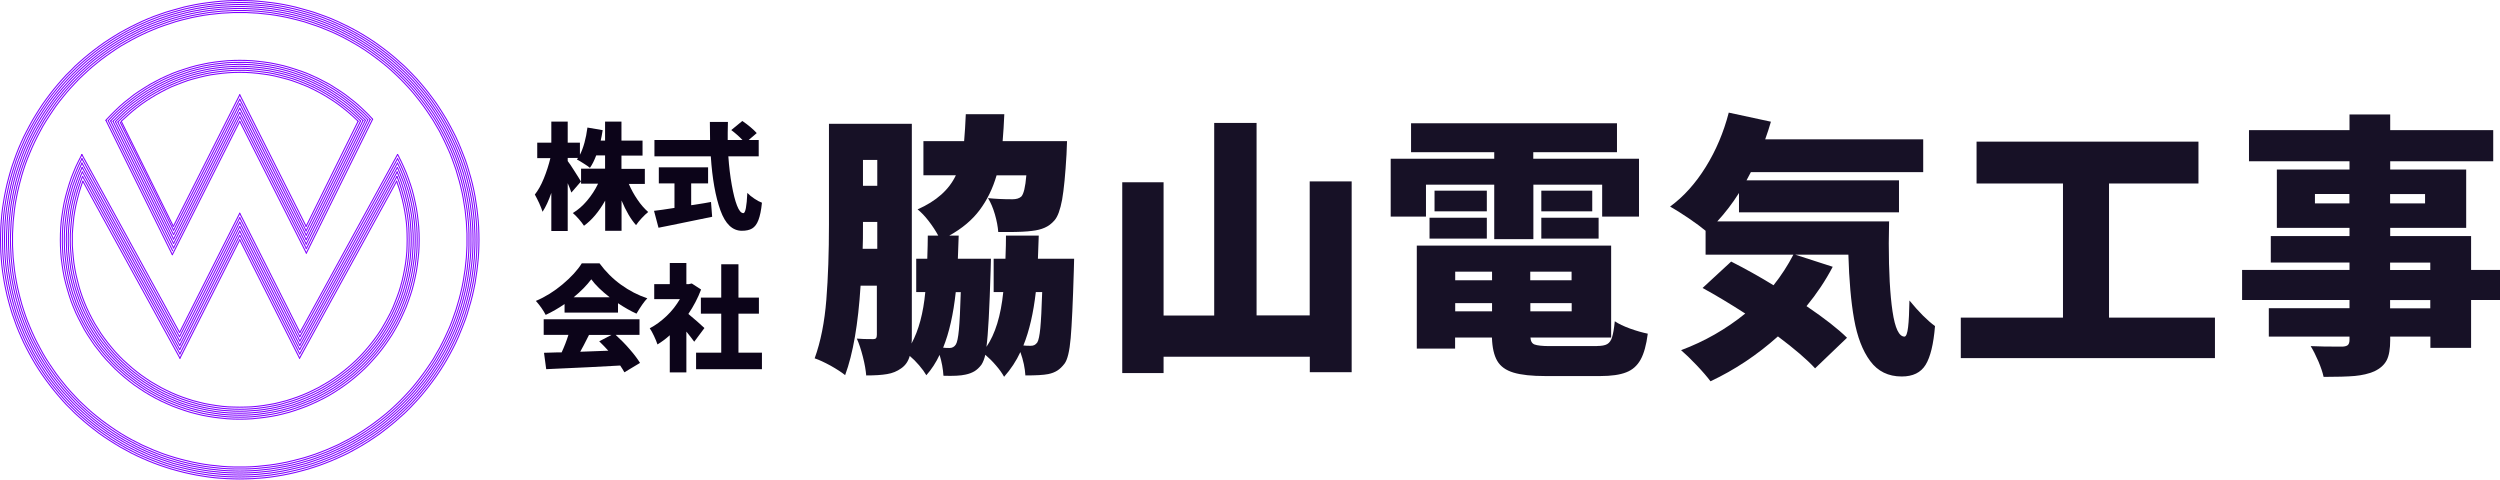 <?xml version="1.0" encoding="UTF-8"?><svg id="_レイヤー_2" xmlns="http://www.w3.org/2000/svg" viewBox="0 0 239.52 45.94"><defs><style>.cls-1{fill:#171126;}.cls-2{fill:none;stroke:#7f00ff;stroke-linecap:round;stroke-linejoin:round;stroke-width:.1px;}.cls-3{fill:#0c0419;}</style></defs><g id="header"><path class="cls-1" d="M102.91,24.79l-.03,1.16c-.09,3.02-.19,5.17-.3,6.44-.11,1.27-.31,2.08-.59,2.45-.23.3-.46.52-.7.67-.24.15-.52.26-.86.33-.44.09-1.17.13-2.19.13-.04-.69-.19-1.43-.48-2.24-.39.84-.91,1.64-1.56,2.37-.18-.33-.44-.7-.78-1.09-.34-.4-.68-.73-1.02-1.02-.09.39-.21.7-.37.95-.21.28-.44.49-.67.63-.24.14-.52.25-.86.32-.47.11-1.18.14-2.11.11-.04-.65-.16-1.32-.37-2-.35.74-.77,1.39-1.27,1.95-.16-.28-.39-.6-.69-.95-.3-.35-.6-.65-.9-.9-.14.51-.41.91-.82,1.19-.39.28-.84.47-1.35.55-.51.09-1.18.13-2,.13-.04-.49-.14-1.09-.32-1.79-.18-.7-.37-1.28-.58-1.74.4.04.93.05,1.58.05.12,0,.21-.03.26-.09.05-.06.08-.17.08-.33v-4.7h-1.56c-.23,3.66-.72,6.52-1.48,8.57-.32-.26-.78-.56-1.38-.9-.61-.33-1.12-.57-1.54-.71.58-1.6.95-3.47,1.12-5.62.17-2.15.25-4.55.25-7.2v-9.65h7.94v20.28c0,.35,0,.61-.03.77.69-1.27,1.13-2.91,1.32-4.93h-.87v-3.19h1.06c.03-.95.05-1.69.05-2.22h1c-.25-.46-.55-.92-.92-1.4-.37-.48-.72-.84-1.06-1.11,1.79-.79,3.02-1.88,3.67-3.27h-3.11v-3.27h3.9c.07-.79.12-1.65.16-2.58h3.69c-.04.91-.09,1.78-.16,2.58h6.17l-.05,1.27c-.11,1.92-.25,3.36-.42,4.33-.18.97-.42,1.64-.74,2-.28.32-.59.55-.94.7-.34.15-.74.25-1.2.3-.49.07-1.27.11-2.32.11h-.92c-.04-.51-.14-1.07-.32-1.69-.18-.62-.4-1.13-.66-1.56.63.07,1.42.11,2.35.11.37,0,.65-.09.84-.26.23-.25.39-.92.48-2.03h-2.85c-.37,1.27-.91,2.37-1.62,3.32-.71.95-1.68,1.77-2.91,2.45h.9l-.08,2.22h3.17l-.03,1.11c-.11,3.71-.24,6.15-.4,7.33.84-1.23,1.38-2.98,1.61-5.25h-.92v-3.19h1.13c.04-.95.05-1.69.05-2.22h3.14l-.08,2.22h3.43ZM84.05,23.84v-2.58h-1.37v.26c0,1,0,1.78-.03,2.32h1.4ZM84.05,15.32h-1.37v2.48h1.37v-2.48ZM91.57,27.98c-.23,2.13-.63,3.9-1.21,5.33.16.02.36.03.61.03.26,0,.47-.11.61-.34.12-.19.22-.66.29-1.4.07-.74.13-1.94.18-3.61h-.47ZM99.24,27.98c-.23,2-.62,3.71-1.19,5.12.18.02.4.03.69.03.14,0,.26-.02.36-.07s.19-.13.28-.25c.12-.19.22-.65.29-1.37.07-.72.13-1.87.18-3.46h-.61Z"/><path class="cls-1" d="M125.49,17.38h4.01v18.28h-4.01v-1.48h-14.01v1.56h-3.96v-18.28h3.96v12.77h4.85V11.78h4.06v18.44h5.09v-12.85Z"/><path class="cls-1" d="M136.62,17.69v3.06h-3.38v-5.54h9.92v-.63h-7.97v-2.77h19.73v2.77h-8.02v.63h10.13v5.54h-3.53v-3.06h-6.59v5.22h-3.75v-5.22h-6.54ZM153,33.15c.44,0,.77-.06.98-.18s.37-.34.47-.66.19-.83.26-1.53c.37.25.86.48,1.46.7.61.22,1.17.38,1.7.49-.14,1.09-.37,1.92-.69,2.49-.32.57-.77.98-1.37,1.21-.6.24-1.43.36-2.51.36h-5.22c-1.32,0-2.34-.11-3.07-.33-.73-.22-1.25-.59-1.56-1.12-.31-.53-.48-1.27-.51-2.24h-3.53v1.06h-3.67v-9.87h18.62v8.81h-7.73c.02.35.15.58.4.67s.72.15,1.42.15h4.54ZM136.96,22.86v-2h5.49v2h-5.49ZM142.45,18.27v1.98h-5.01v-1.98h5.01ZM142.95,26.03h-3.53v.82h3.53v-.82ZM139.42,29.04v.79h3.53v-.79h-3.53ZM150.57,26.85v-.82h-3.96v.82h3.96ZM146.62,29.83h3.96v-.79h-3.96v.79ZM147.67,18.27h4.88v1.98h-4.88v-1.98ZM147.67,22.86v-2h5.49v2h-5.49Z"/><path class="cls-1" d="M180.99,21.23l-.03,2.08c0,2.74.12,4.92.36,6.53.24,1.61.62,2.41,1.15,2.41.16-.02.27-.32.34-.9.07-.58.11-1.43.13-2.56.91,1.11,1.73,1.93,2.45,2.45-.14,1.72-.44,2.96-.9,3.71-.46.75-1.22,1.12-2.29,1.12-1.28,0-2.29-.49-3.02-1.48-.73-.98-1.24-2.32-1.54-4-.3-1.68-.48-3.74-.55-6.19h-5.09l3.59,1.16c-.7,1.34-1.54,2.59-2.51,3.77,1.74,1.18,3.03,2.19,3.88,3.03l-3.06,2.93c-.77-.84-1.96-1.86-3.56-3.06-1.99,1.78-4.14,3.21-6.46,4.3-.3-.4-.74-.92-1.33-1.54-.59-.62-1.09-1.1-1.49-1.44,2.25-.84,4.3-2.01,6.15-3.51-1.48-.95-2.84-1.77-4.09-2.45l2.74-2.53c1.32.67,2.67,1.42,4.06,2.27.74-.93,1.37-1.91,1.9-2.93h-8.41v-2.29c-.39-.33-.93-.73-1.62-1.2-.69-.47-1.29-.84-1.78-1.12,1.3-.95,2.44-2.22,3.42-3.8s1.71-3.31,2.2-5.2l4.04.87c-.16.55-.34,1.11-.55,1.69h15.14v3.14h-16.51c-.18.35-.32.62-.42.79h14.61v3.06h-15.33v-1.85c-.63,1-1.33,1.91-2.08,2.72h16.49Z"/><path class="cls-1" d="M202.06,30.43h10.15v3.88h-24.35v-3.88h9.79v-12.85h-8.28v-4.01h21.26v4.01h-8.57v12.85Z"/><path class="cls-1" d="M239.52,28.74h-2.77v4.59h-3.9v-1.08h-3.85v.32c0,.86-.11,1.51-.34,1.95-.23.44-.62.79-1.19,1.06-.53.23-1.15.37-1.86.44-.71.06-1.71.09-2.99.09-.09-.42-.26-.92-.5-1.49-.25-.57-.49-1.06-.74-1.46.72.04,1.74.05,3.06.05.25-.02.42-.07.51-.16s.15-.25.15-.48v-.32h-7.73v-2.72h7.73v-.79h-10.29v-2.88h10.29v-.71h-7.54v-2.53h7.54v-.79h-6.96v-5.59h6.96v-.79h-9.63v-2.98h9.63v-1.5h3.9v1.5h9.87v2.98h-9.87v.79h7.28v5.59h-7.28v.79h7.75v3.24h2.77v2.88ZM221.79,19.49h3.3v-.9h-3.3v.9ZM232.34,18.59h-3.35v.9h3.35v-.9ZM228.99,25.16v.71h3.85v-.71h-3.85ZM232.84,29.54v-.79h-3.85v.79h3.85Z"/><path class="cls-3" d="M60.24,17.61c.23.53.5,1.03.83,1.51.32.48.67.87,1.03,1.19-.18.15-.39.34-.62.59-.23.25-.41.47-.54.67-.51-.57-.97-1.36-1.39-2.36v2.9h-1.57v-2.89c-.6,1.06-1.27,1.86-2.03,2.41-.12-.19-.29-.41-.5-.65s-.4-.43-.57-.57c.49-.29.95-.69,1.37-1.19s.77-1.03,1.05-1.62h-1.63v-1.44h2.3v-1.27h-.85c-.18.48-.38.88-.6,1.19-.13-.11-.33-.25-.59-.41-.26-.17-.48-.3-.66-.39l.11-.15h-.99v.3c.15.19.37.52.66.98s.5.78.61.98l-.92,1.06c-.1-.3-.22-.6-.35-.9v4.58h-1.57v-3.65c-.25.73-.53,1.34-.84,1.81-.07-.22-.17-.49-.32-.82-.15-.32-.29-.6-.42-.83.31-.39.6-.9.86-1.54.26-.64.47-1.29.63-1.95h-1.26v-1.48h1.35v-2.02h1.57v2.02h1.17v1.16c.34-.67.58-1.54.72-2.61l1.46.25c-.07.43-.13.77-.19,1h.42v-1.82h1.57v1.82h2.02v1.44h-2.02v1.27h2.24v1.44h-1.54Z"/><path class="cls-3" d="M66.22,19.66l.23-.03c.8-.12,1.36-.22,1.67-.28l.11,1.42c-.75.15-1.5.31-2.24.46-.74.15-1.46.3-2.15.44-.15.03-.29.06-.41.08s-.23.04-.34.07l-.43-1.62c.43-.05,1.08-.14,1.96-.28v-2.35h-1.5v-1.54h4.72v1.54h-1.62v2.09ZM69.78,14.97c.07,1,.18,1.92.33,2.75s.31,1.49.5,1.97c.19.49.39.73.61.73.2,0,.32-.65.38-1.94.18.19.41.38.67.55.26.18.51.31.73.39-.07.73-.19,1.28-.34,1.67-.15.39-.35.65-.6.8-.25.15-.58.22-.98.22-.9,0-1.59-.65-2.06-1.96-.47-1.31-.78-3.03-.92-5.17h-5.4v-1.57h5.33c-.01-.76-.02-1.34-.02-1.73h1.73c-.01.44-.02.78-.02,1.01v.72h1.41c-.3-.32-.66-.64-1.07-.95l1.06-.87c.26.18.52.37.78.59.26.22.46.41.6.57l-.77.66h.96v1.57h-2.89Z"/><path class="cls-3" d="M54.09,29.13c-.61.42-1.21.76-1.81,1.04-.1-.2-.24-.43-.42-.69-.19-.26-.36-.48-.52-.65.9-.38,1.75-.91,2.56-1.59.81-.68,1.42-1.34,1.84-2.01h1.7c.58.79,1.27,1.48,2.06,2.05.79.57,1.64,1.01,2.52,1.3-.29.29-.63.78-1.04,1.47-.54-.24-1.14-.58-1.77-1v.9h-5.12v-.82ZM58.99,32.09c.46.42.91.87,1.33,1.36.42.48.76.93,1,1.32l-1.5.9c-.07-.15-.21-.36-.4-.65-1.93.11-4.08.22-6.46.32l-.63.03-.21-1.57c.61-.01,1.06-.03,1.36-.04h.33c.25-.54.47-1.1.65-1.68h-2.37v-1.49h9.18v1.49h-2.28ZM58.41,28.48c-.77-.6-1.36-1.17-1.76-1.72-.43.57-.99,1.15-1.69,1.72h3.45ZM56.43,32.09c-.37.74-.65,1.28-.84,1.61l2.69-.1c-.29-.32-.58-.62-.87-.9l1.17-.61h-2.15Z"/><path class="cls-3" d="M66.52,32.75c-.19-.26-.44-.59-.76-.98v3.91h-1.59v-3.56c-.39.35-.78.64-1.18.88-.07-.22-.18-.5-.34-.83-.16-.33-.29-.57-.4-.72.57-.29,1.1-.69,1.61-1.17s.93-1.03,1.28-1.62h-2.46v-1.44h1.49v-2.02h1.59v2.02h.24l.28-.06.89.58c-.31.82-.72,1.6-1.22,2.34.25.21.54.45.87.74.33.29.55.49.67.61l-.97,1.3ZM70.76,33.79h2.24v1.58h-6.31v-1.58h2.41v-3.74h-1.95v-1.54h1.95v-3.19h1.65v3.19h1.96v1.54h-1.96v3.74Z"/><polygon class="cls-2" points="45.32 22.97 45.31 22.39 45.29 21.8 45.25 21.22 45.19 20.64 45.12 20.06 45.04 19.48 44.94 18.9 44.83 18.32 44.7 17.76 44.55 17.19 44.4 16.62 44.22 16.07 44.03 15.51 43.83 14.96 43.62 14.42 43.38 13.88 43.14 13.35 42.88 12.83 42.61 12.31 42.32 11.8 42.02 11.29 41.71 10.8 41.39 10.31 41.05 9.84 40.7 9.37 40.33 8.91 39.96 8.46 39.58 8.02 39.18 7.59 38.77 7.17 38.35 6.76 37.92 6.37 37.48 5.98 37.03 5.61 36.58 5.24 36.11 4.89 35.63 4.56 35.14 4.23 34.65 3.92 34.14 3.62 33.64 3.33 33.12 3.06 32.59 2.8 32.06 2.56 31.52 2.32 30.98 2.11 30.43 1.91 29.88 1.72 29.32 1.54 28.76 1.39 28.19 1.24 27.62 1.11 27.04 1 26.46 .9 25.88 .81 25.31 .75 24.73 .69 24.14 .66 23.56 .63 22.97 .62 22.39 .63 21.8 .66 21.22 .69 20.64 .75 20.05 .81 19.47 .9 18.9 1 18.32 1.11 17.76 1.24 17.19 1.39 16.62 1.54 16.07 1.72 15.51 1.91 14.96 2.11 14.42 2.32 13.88 2.56 13.35 2.8 12.83 3.06 12.31 3.33 11.8 3.62 11.29 3.92 10.8 4.23 10.31 4.56 9.84 4.89 9.37 5.24 8.91 5.61 8.46 5.98 8.02 6.37 7.59 6.76 7.17 7.17 6.76 7.59 6.37 8.02 5.98 8.46 5.6 8.91 5.24 9.37 4.89 9.84 4.56 10.31 4.23 10.8 3.92 11.29 3.62 11.8 3.33 12.31 3.06 12.83 2.8 13.35 2.56 13.88 2.32 14.42 2.11 14.96 1.91 15.51 1.72 16.07 1.54 16.62 1.38 17.19 1.24 17.76 1.11 18.32 1 18.9 .9 19.48 .81 20.06 .74 20.64 .69 21.22 .66 21.8 .63 22.39 .62 22.97 .63 23.56 .66 24.14 .69 24.73 .74 25.31 .81 25.89 .9 26.47 1 27.04 1.11 27.62 1.24 28.19 1.38 28.76 1.54 29.32 1.72 29.88 1.91 30.43 2.11 30.98 2.32 31.52 2.56 32.06 2.8 32.59 3.06 33.12 3.33 33.64 3.62 34.14 3.92 34.65 4.23 35.14 4.56 35.63 4.89 36.11 5.24 36.58 5.6 37.04 5.98 37.49 6.37 37.92 6.76 38.35 7.17 38.78 7.59 39.18 8.02 39.58 8.46 39.96 8.91 40.34 9.37 40.7 9.84 41.05 10.31 41.39 10.8 41.71 11.29 42.02 11.8 42.32 12.31 42.61 12.83 42.88 13.35 43.14 13.88 43.38 14.42 43.62 14.96 43.83 15.51 44.03 16.07 44.22 16.62 44.4 17.19 44.55 17.76 44.7 18.32 44.83 18.9 44.94 19.47 45.04 20.05 45.13 20.64 45.19 21.22 45.25 21.8 45.29 22.39 45.31 22.97 45.32 23.56 45.31 24.14 45.29 24.73 45.25 25.31 45.19 25.88 45.13 26.46 45.04 27.04 44.94 27.62 44.83 28.19 44.7 28.76 44.55 29.32 44.4 29.88 44.22 30.43 44.03 30.98 43.83 31.52 43.62 32.06 43.38 32.59 43.14 33.12 42.88 33.64 42.61 34.14 42.32 34.65 42.02 35.14 41.71 35.63 41.39 36.11 41.05 36.58 40.7 37.03 40.34 37.48 39.96 37.92 39.58 38.35 39.18 38.77 38.78 39.18 38.35 39.58 37.92 39.96 37.49 40.33 37.04 40.7 36.58 41.05 36.11 41.39 35.63 41.71 35.14 42.02 34.65 42.32 34.14 42.61 33.64 42.88 33.12 43.14 32.59 43.38 32.06 43.62 31.52 43.83 30.98 44.03 30.43 44.22 29.88 44.4 29.32 44.55 28.76 44.7 28.19 44.83 27.62 44.94 27.04 45.04 26.47 45.12 25.89 45.19 25.31 45.25 24.73 45.29 24.14 45.31 23.56 45.32 22.97"/><polygon class="cls-2" points="44.93 22.97 44.93 22.4 44.91 21.82 44.87 21.25 44.81 20.67 44.75 20.11 44.66 19.54 44.56 18.97 44.46 18.41 44.33 17.84 44.19 17.28 44.03 16.73 43.86 16.18 43.68 15.64 43.48 15.1 43.27 14.57 43.04 14.04 42.79 13.51 42.54 13 42.27 12.49 41.99 11.99 41.7 11.49 41.39 11.01 41.07 10.53 40.74 10.06 40.39 9.6 40.04 9.15 39.67 8.7 39.3 8.27 38.9 7.85 38.5 7.44 38.09 7.04 37.66 6.65 37.24 6.27 36.79 5.9 36.34 5.55 35.88 5.2 35.41 4.87 34.94 4.55 34.45 4.24 33.95 3.95 33.45 3.67 32.94 3.4 32.43 3.15 31.9 2.9 31.38 2.68 30.84 2.47 30.3 2.27 29.76 2.08 29.21 1.91 28.65 1.76 28.1 1.62 27.54 1.49 26.97 1.38 26.4 1.28 25.84 1.19 25.27 1.13 24.69 1.07 24.12 1.04 23.55 1.01 22.97 1.01 22.4 1.01 21.82 1.04 21.25 1.07 20.67 1.13 20.1 1.19 19.53 1.28 18.97 1.38 18.41 1.49 17.84 1.62 17.28 1.76 16.73 1.91 16.18 2.08 15.64 2.27 15.1 2.47 14.57 2.68 14.03 2.9 13.51 3.15 13 3.4 12.49 3.67 11.99 3.95 11.49 4.24 11.01 4.55 10.53 4.87 10.06 5.2 9.6 5.55 9.15 5.9 8.7 6.27 8.27 6.65 7.85 7.04 7.44 7.44 7.04 7.85 6.65 8.27 6.27 8.7 5.9 9.15 5.54 9.6 5.2 10.06 4.87 10.53 4.55 11.01 4.24 11.49 3.95 11.99 3.67 12.49 3.4 13 3.14 13.51 2.9 14.04 2.68 14.57 2.47 15.1 2.27 15.64 2.08 16.18 1.91 16.73 1.76 17.28 1.61 17.84 1.49 18.41 1.37 18.97 1.27 19.54 1.19 20.11 1.13 20.67 1.07 21.25 1.04 21.82 1.01 22.4 1 22.97 1.01 23.55 1.04 24.12 1.07 24.69 1.13 25.27 1.19 25.84 1.27 26.4 1.37 26.97 1.49 27.54 1.61 28.1 1.76 28.66 1.91 29.21 2.08 29.76 2.27 30.3 2.47 30.84 2.68 31.38 2.9 31.91 3.14 32.43 3.4 32.94 3.67 33.45 3.95 33.95 4.24 34.45 4.55 34.94 4.87 35.41 5.2 35.88 5.54 36.34 5.9 36.79 6.27 37.24 6.65 37.67 7.04 38.09 7.44 38.5 7.85 38.91 8.27 39.3 8.7 39.67 9.15 40.04 9.6 40.39 10.06 40.74 10.53 41.07 11.01 41.39 11.49 41.7 11.99 41.99 12.49 42.27 13 42.54 13.51 42.79 14.03 43.04 14.57 43.27 15.1 43.48 15.64 43.68 16.18 43.86 16.73 44.03 17.28 44.19 17.84 44.33 18.41 44.46 18.97 44.57 19.53 44.67 20.1 44.75 20.67 44.81 21.25 44.87 21.82 44.91 22.4 44.93 22.97 44.93 23.55 44.93 24.12 44.91 24.69 44.87 25.27 44.81 25.84 44.75 26.4 44.67 26.97 44.57 27.54 44.46 28.1 44.33 28.65 44.19 29.21 44.03 29.76 43.86 30.3 43.68 30.84 43.48 31.38 43.27 31.9 43.04 32.43 42.79 32.94 42.54 33.45 42.27 33.95 41.99 34.45 41.7 34.94 41.39 35.41 41.07 35.88 40.74 36.34 40.39 36.79 40.04 37.24 39.67 37.66 39.3 38.09 38.91 38.5 38.5 38.9 38.09 39.3 37.67 39.67 37.24 40.04 36.79 40.39 36.34 40.74 35.88 41.07 35.41 41.39 34.94 41.7 34.45 41.99 33.95 42.27 33.45 42.54 32.94 42.79 32.43 43.04 31.91 43.27 31.38 43.48 30.84 43.68 30.3 43.86 29.76 44.03 29.21 44.19 28.66 44.33 28.1 44.46 27.54 44.56 26.97 44.66 26.4 44.75 25.84 44.81 25.27 44.87 24.69 44.91 24.12 44.93 23.55 44.93 22.97"/><polygon class="cls-2" points="45.12 22.97 45.12 22.39 45.1 21.81 45.06 21.23 45 20.65 44.93 20.08 44.85 19.5 44.75 18.94 44.64 18.37 44.51 17.8 44.37 17.24 44.21 16.68 44.04 16.13 43.86 15.58 43.66 15.03 43.44 14.49 43.21 13.96 42.97 13.43 42.71 12.91 42.44 12.4 42.15 11.9 41.86 11.4 41.55 10.9 41.23 10.42 40.89 9.95 40.55 9.48 40.19 9.03 39.82 8.58 39.44 8.15 39.04 7.72 38.63 7.31 38.22 6.9 37.79 6.51 37.36 6.12 36.91 5.75 36.46 5.4 35.99 5.05 35.52 4.71 35.04 4.39 34.55 4.08 34.05 3.78 33.54 3.5 33.03 3.23 32.51 2.97 31.98 2.73 31.45 2.5 30.91 2.29 30.36 2.09 29.82 1.9 29.26 1.73 28.71 1.57 28.14 1.43 27.57 1.3 27.01 1.19 26.44 1.09 25.86 1 25.28 .94 24.71 .88 24.13 .85 23.55 .82 22.97 .81 22.39 .82 21.81 .85 21.23 .88 20.65 .94 20.08 1 19.5 1.09 18.93 1.19 18.36 1.3 17.8 1.43 17.24 1.57 16.68 1.73 16.13 1.9 15.57 2.09 15.03 2.29 14.49 2.5 13.96 2.73 13.43 2.97 12.91 3.23 12.4 3.5 11.89 3.78 11.39 4.08 10.9 4.39 10.42 4.71 9.95 5.05 9.48 5.4 9.02 5.75 8.58 6.12 8.15 6.51 7.72 6.9 7.3 7.31 6.9 7.72 6.51 8.15 6.12 8.58 5.75 9.03 5.39 9.48 5.04 9.95 4.71 10.42 4.39 10.9 4.08 11.4 3.78 11.9 3.5 12.4 3.23 12.91 2.97 13.43 2.73 13.96 2.5 14.49 2.29 15.03 2.09 15.58 1.9 16.13 1.73 16.68 1.57 17.24 1.43 17.8 1.3 18.37 1.19 18.94 1.08 19.5 1 20.08 .94 20.65 .88 21.23 .85 21.81 .82 22.39 .81 22.97 .82 23.55 .85 24.13 .88 24.71 .94 25.29 1 25.86 1.08 26.44 1.19 27.01 1.3 27.58 1.43 28.14 1.57 28.71 1.73 29.26 1.9 29.82 2.09 30.37 2.29 30.91 2.5 31.45 2.73 31.98 2.97 32.51 3.23 33.03 3.5 33.54 3.78 34.05 4.08 34.55 4.39 35.04 4.71 35.52 5.04 36 5.39 36.46 5.75 36.91 6.12 37.36 6.51 37.79 6.9 38.22 7.3 38.64 7.72 39.04 8.15 39.44 8.58 39.82 9.02 40.19 9.48 40.55 9.95 40.9 10.42 41.23 10.9 41.55 11.39 41.86 11.89 42.16 12.4 42.44 12.91 42.71 13.43 42.97 13.96 43.21 14.49 43.44 15.03 43.66 15.57 43.86 16.13 44.05 16.68 44.21 17.24 44.37 17.8 44.52 18.36 44.64 18.93 44.75 19.5 44.85 20.08 44.94 20.65 45 21.23 45.06 21.81 45.1 22.39 45.12 22.97 45.13 23.55 45.12 24.13 45.1 24.71 45.06 25.28 45 25.86 44.94 26.44 44.85 27.01 44.75 27.57 44.64 28.14 44.52 28.71 44.37 29.26 44.21 29.82 44.05 30.36 43.86 30.91 43.66 31.45 43.44 31.98 43.21 32.51 42.97 33.03 42.71 33.54 42.44 34.05 42.16 34.55 41.86 35.04 41.55 35.52 41.23 35.99 40.9 36.46 40.55 36.91 40.19 37.36 39.82 37.79 39.44 38.22 39.04 38.63 38.64 39.04 38.22 39.44 37.79 39.82 37.36 40.19 36.91 40.55 36.46 40.89 36 41.23 35.52 41.55 35.04 41.86 34.55 42.15 34.05 42.44 33.54 42.71 33.03 42.97 32.51 43.21 31.98 43.44 31.45 43.66 30.91 43.86 30.37 44.04 29.82 44.21 29.26 44.37 28.71 44.51 28.14 44.64 27.58 44.75 27.01 44.85 26.44 44.93 25.86 45 25.29 45.06 24.71 45.1 24.13 45.12 23.55 45.12 22.97"/><line class="cls-2" x1="17.2" y1="31.86" x2="7.84" y2="14.8"/><line class="cls-2" x1="22.97" y1="20.43" x2="17.2" y2="31.86"/><line class="cls-2" x1="22.97" y1="22.97" x2="17.24" y2="34.32"/><line class="cls-2" x1="17.24" y1="34.32" x2="7.94" y2="17.36"/><line class="cls-2" x1="28.74" y1="31.86" x2="38.09" y2="14.8"/><line class="cls-2" x1="22.97" y1="20.43" x2="28.74" y2="31.86"/><line class="cls-2" x1="22.97" y1="22.97" x2="28.7" y2="34.32"/><polyline class="cls-2" points="7.84 14.8 7.8 14.9 7.52 15.44 7.26 15.98 7.03 16.53 6.81 17.09 6.62 17.66 6.45 18.23 6.29 18.81 6.15 19.4 6.04 19.99 5.95 20.58 5.87 21.17 5.82 21.77 5.79 22.37 5.78 22.97 5.79 23.57 5.82 24.17 5.87 24.77 5.95 25.36 6.04 25.96 6.15 26.55 6.29 27.13 6.45 27.71 6.62 28.28 6.81 28.85 7.03 29.41 7.26 29.96 7.52 30.5 7.8 31.04 8.08 31.57 8.39 32.08 8.72 32.58 9.06 33.08 9.43 33.55 9.8 34.02 10.19 34.47 10.61 34.91 11.03 35.34 11.47 35.75 11.92 36.14 12.39 36.52 12.86 36.88 13.36 37.22 13.86 37.55 14.38 37.86 14.9 38.15 15.43 38.42 15.98 38.67 16.53 38.91 17.09 39.12 17.66 39.32 18.23 39.5 18.81 39.65 19.4 39.79 19.99 39.9 20.58 39.99 21.17 40.06 21.77 40.12 22.37 40.15 22.97 40.16 23.57 40.15 24.17 40.12 24.77 40.06 25.36 39.99 25.96 39.9 26.55 39.79 27.13 39.65 27.71 39.5 28.28 39.32 28.85 39.12 29.41 38.91 29.96 38.67 30.5 38.42 31.04 38.15 31.57 37.86 32.08 37.55 32.58 37.22 33.07 36.88 33.55 36.52 34.02 36.14 34.47 35.75 34.91 35.34 35.34 34.91 35.74 34.47 36.14 34.02 36.52 33.55 36.87 33.08 37.22 32.58 37.55 32.08 37.85 31.57 38.15 31.04 38.42 30.5 38.67 29.96 38.91 29.41 39.12 28.85 39.32 28.28 39.5 27.71 39.65 27.13 39.78 26.55 39.9 25.96 39.99 25.36 40.06 24.77 40.12 24.17 40.15 23.57 40.16 22.97 40.15 22.37 40.12 21.77 40.06 21.17 39.99 20.58 39.9 19.99 39.78 19.4 39.65 18.81 39.5 18.23 39.32 17.66 39.12 17.09 38.91 16.53 38.67 15.98 38.42 15.44 38.15 14.9 38.09 14.8"/><line class="cls-2" x1="29.33" y1="21.69" x2="34.31" y2="11.62"/><line class="cls-2" x1="22.97" y1="9.08" x2="29.33" y2="21.69"/><line class="cls-2" x1="29.35" y1="24.25" x2="35.7" y2="11.42"/><line class="cls-2" x1="22.97" y1="11.62" x2="29.35" y2="24.25"/><line class="cls-2" x1="22.97" y1="9.08" x2="16.61" y2="21.69"/><line class="cls-2" x1="22.97" y1="11.62" x2="16.51" y2="24.4"/><polyline class="cls-2" points="35.7 11.42 35.34 11.03 34.91 10.61 34.47 10.19 34.02 9.8 33.55 9.43 33.07 9.06 32.58 8.72 32.08 8.4 31.57 8.08 31.04 7.8 30.5 7.52 29.96 7.27 29.41 7.03 28.85 6.82 28.28 6.63 27.71 6.45 27.13 6.29 26.55 6.16 25.96 6.04 25.36 5.95 24.77 5.88 24.17 5.82 23.57 5.79 22.97 5.78 22.37 5.79 21.77 5.82 21.17 5.88 20.58 5.95 19.99 6.04 19.4 6.16 18.81 6.29 18.23 6.45 17.66 6.63 17.09 6.82 16.53 7.03 15.98 7.27 15.43 7.52 14.9 7.8 14.38 8.08 13.86 8.4 13.36 8.72 12.86 9.06 12.39 9.43 11.92 9.8 11.47 10.19 11.03 10.61 10.61 11.03 10.19 11.47 10.15 11.53"/><polygon class="cls-2" points="44.74 22.97 44.74 22.4 44.71 21.83 44.68 21.26 44.62 20.7 44.56 20.13 44.47 19.56 44.38 19 44.27 18.44 44.14 17.89 44 17.34 43.84 16.79 43.68 16.24 43.49 15.7 43.3 15.17 43.09 14.64 42.86 14.12 42.62 13.6 42.37 13.09 42.11 12.58 41.82 12.08 41.54 11.6 41.23 11.12 40.91 10.64 40.58 10.17 40.24 9.72 39.89 9.27 39.53 8.83 39.15 8.4 38.76 7.98 38.36 7.57 37.96 7.18 37.54 6.79 37.11 6.41 36.67 6.05 36.22 5.7 35.77 5.36 35.3 5.03 34.83 4.71 34.34 4.4 33.86 4.12 33.36 3.84 32.86 3.57 32.35 3.32 31.83 3.08 31.3 2.86 30.77 2.64 30.24 2.45 29.7 2.27 29.16 2.09 28.6 1.94 28.05 1.8 27.5 1.67 26.94 1.56 26.38 1.46 25.81 1.38 25.25 1.32 24.68 1.26 24.11 1.23 23.54 1.2 22.97 1.2 22.4 1.2 21.83 1.23 21.26 1.26 20.7 1.32 20.13 1.38 19.56 1.46 19 1.56 18.44 1.67 17.89 1.8 17.33 1.94 16.79 2.09 16.24 2.27 15.7 2.45 15.17 2.64 14.64 2.86 14.12 3.08 13.6 3.32 13.09 3.57 12.58 3.84 12.08 4.12 11.59 4.4 11.11 4.71 10.64 5.03 10.17 5.36 9.71 5.7 9.27 6.05 8.83 6.41 8.4 6.79 7.98 7.18 7.57 7.57 7.18 7.98 6.79 8.4 6.41 8.83 6.05 9.27 5.69 9.72 5.35 10.17 5.03 10.64 4.71 11.12 4.4 11.6 4.11 12.08 3.84 12.58 3.57 13.09 3.32 13.6 3.08 14.12 2.86 14.64 2.64 15.17 2.44 15.7 2.26 16.24 2.09 16.79 1.94 17.34 1.8 17.89 1.67 18.44 1.56 19 1.46 19.56 1.38 20.13 1.32 20.7 1.26 21.26 1.23 21.83 1.2 22.4 1.2 22.97 1.2 23.54 1.23 24.11 1.26 24.68 1.32 25.25 1.38 25.81 1.46 26.38 1.56 26.94 1.67 27.5 1.8 28.06 1.94 28.61 2.09 29.16 2.26 29.7 2.44 30.24 2.64 30.78 2.86 31.31 3.08 31.83 3.32 32.35 3.57 32.86 3.84 33.36 4.11 33.86 4.4 34.35 4.71 34.83 5.03 35.3 5.35 35.77 5.69 36.22 6.05 36.67 6.41 37.11 6.79 37.54 7.18 37.96 7.57 38.37 7.98 38.76 8.4 39.15 8.83 39.53 9.27 39.89 9.71 40.24 10.17 40.58 10.64 40.91 11.11 41.23 11.59 41.54 12.08 41.83 12.58 42.11 13.09 42.37 13.6 42.63 14.12 42.86 14.64 43.09 15.17 43.3 15.7 43.5 16.24 43.68 16.79 43.85 17.33 44 17.89 44.14 18.44 44.27 19 44.38 19.56 44.48 20.13 44.56 20.7 44.62 21.26 44.68 21.83 44.72 22.4 44.74 22.97 44.74 23.54 44.74 24.11 44.72 24.68 44.68 25.25 44.62 25.81 44.56 26.38 44.48 26.94 44.38 27.5 44.27 28.05 44.14 28.6 44 29.16 43.85 29.7 43.68 30.24 43.5 30.77 43.3 31.3 43.09 31.83 42.86 32.35 42.63 32.86 42.37 33.36 42.11 33.86 41.83 34.34 41.54 34.83 41.23 35.3 40.91 35.77 40.58 36.22 40.24 36.67 39.89 37.11 39.53 37.54 39.15 37.96 38.76 38.36 38.37 38.76 37.96 39.15 37.54 39.53 37.11 39.89 36.67 40.24 36.22 40.58 35.77 40.91 35.3 41.23 34.83 41.54 34.35 41.82 33.86 42.11 33.36 42.37 32.86 42.62 32.35 42.86 31.83 43.09 31.31 43.3 30.78 43.49 30.24 43.68 29.7 43.84 29.16 44 28.61 44.14 28.06 44.27 27.5 44.38 26.94 44.47 26.38 44.56 25.81 44.62 25.25 44.68 24.68 44.71 24.11 44.74 23.54 44.74 22.97"/><polyline class="cls-2" points="7.94 17.36 7.89 17.48 7.71 18.02 7.55 18.55 7.41 19.09 7.28 19.63 7.17 20.19 7.08 20.74 7.02 21.29 6.97 21.85 6.93 22.41 6.93 22.97 6.93 23.53 6.97 24.09 7.02 24.65 7.08 25.2 7.17 25.75 7.28 26.31 7.41 26.85 7.55 27.4 7.71 27.93 7.89 28.46 8.09 28.98 8.31 29.5 8.55 30.01 8.8 30.5 9.07 30.99 9.37 31.47 9.67 31.95 9.99 32.4 10.33 32.85 10.68 33.28 11.04 33.71 11.43 34.12 11.82 34.51 12.24 34.89 12.66 35.26 13.09 35.61 13.54 35.95 14 36.27 14.47 36.58 14.95 36.86 15.44 37.14 15.94 37.39 16.44 37.63 16.96 37.85 17.48 38.05 18.01 38.23 18.55 38.4 19.09 38.54 19.63 38.67 20.18 38.77 20.74 38.86 21.29 38.93 21.85 38.98 22.41 39 22.97 39.01 23.53 39 24.09 38.98 24.64 38.93 25.2 38.86 25.75 38.77 26.31 38.67 26.85 38.54 27.39 38.4 27.93 38.23 28.46 38.05 28.98 37.85 29.5 37.63 30 37.39 30.5 37.14 30.99 36.86 31.47 36.58 31.94 36.27 32.4 35.95 32.85 35.61 33.28 35.26 33.71 34.89 34.12 34.51 34.51 34.12 34.89 33.71 35.26 33.28 35.61 32.85 35.95 32.4 36.27 31.95 36.58 31.47 36.86 30.99 37.13 30.5 37.39 30.01 37.63 29.5 37.84 28.98 38.04 28.46 38.23 27.93 38.39 27.4 38.54 26.85 38.66 26.31 38.77 25.75 38.86 25.2 38.93 24.65 38.98 24.09 39 23.53 39.01 22.97 39 22.41 38.98 21.85 38.93 21.29 38.86 20.74 38.77 20.19 38.66 19.63 38.54 19.09 38.39 18.55 38.23 18.02 38.04 17.48 38 17.36"/><polyline class="cls-2" points="34.31 11.62 34.12 11.43 33.71 11.05 33.28 10.68 32.85 10.33 32.4 9.99 31.94 9.67 31.47 9.37 30.99 9.08 30.5 8.81 30 8.55 29.5 8.31 28.98 8.1 28.46 7.9 27.93 7.71 27.39 7.55 26.85 7.41 26.31 7.28 25.75 7.17 25.2 7.09 24.64 7.02 24.09 6.97 23.53 6.94 22.97 6.93 22.41 6.94 21.85 6.97 21.29 7.02 20.74 7.09 20.18 7.17 19.63 7.28 19.09 7.41 18.55 7.55 18.01 7.71 17.48 7.9 16.96 8.1 16.44 8.31 15.94 8.55 15.44 8.81 14.95 9.08 14.47 9.37 14 9.67 13.54 9.99 13.09 10.33 12.66 10.68 12.24 11.05 11.82 11.43 11.62 11.62"/><polygon class="cls-2" points="45.89 22.97 45.88 22.37 45.86 21.77 45.82 21.17 45.76 20.58 45.69 19.98 45.6 19.39 45.51 18.8 45.39 18.2 45.26 17.62 45.11 17.04 44.94 16.46 44.77 15.89 44.58 15.32 44.36 14.76 44.14 14.2 43.91 13.65 43.66 13.1 43.39 12.57 43.11 12.04 42.82 11.51 42.51 11 42.19 10.49 41.86 9.99 41.51 9.5 41.15 9.02 40.78 8.55 40.4 8.09 40 7.63 39.59 7.19 39.18 6.77 38.75 6.34 38.3 5.94 37.85 5.54 37.39 5.16 36.92 4.79 36.44 4.43 35.95 4.08 35.46 3.75 34.95 3.43 34.43 3.12 33.91 2.83 33.38 2.55 32.84 2.29 32.29 2.03 31.74 1.79 31.18 1.57 30.62 1.37 30.05 1.17 29.48 1 28.9 .84 28.32 .68 27.74 .55 27.15 .43 26.56 .33 25.96 .25 25.36 .18 24.77 .12 24.17 .08 23.57 .06 22.97 .05 22.37 .06 21.77 .08 21.17 .12 20.57 .18 19.98 .25 19.39 .33 18.8 .43 18.2 .55 17.62 .68 17.04 .84 16.46 1 15.89 1.17 15.32 1.37 14.75 1.57 14.2 1.79 13.65 2.03 13.1 2.29 12.57 2.55 12.04 2.83 11.51 3.12 11 3.43 10.49 3.75 9.99 4.08 9.5 4.43 9.02 4.79 8.55 5.16 8.09 5.54 7.63 5.94 7.19 6.34 6.77 6.77 6.34 7.19 5.94 7.63 5.54 8.09 5.16 8.55 4.79 9.02 4.43 9.5 4.08 9.99 3.75 10.49 3.43 11 3.12 11.51 2.83 12.04 2.55 12.57 2.28 13.1 2.03 13.65 1.79 14.2 1.57 14.76 1.37 15.32 1.17 15.89 .99 16.46 .83 17.04 .68 17.62 .55 18.2 .43 18.8 .33 19.39 .24 19.98 .17 20.58 .12 21.17 .08 21.77 .06 22.37 .05 22.97 .06 23.57 .08 24.17 .12 24.77 .17 25.36 .24 25.96 .33 26.56 .43 27.15 .55 27.74 .68 28.32 .83 28.9 .99 29.48 1.17 30.06 1.37 30.62 1.57 31.19 1.79 31.74 2.03 32.29 2.28 32.84 2.55 33.38 2.83 33.91 3.12 34.43 3.43 34.95 3.75 35.46 4.08 35.95 4.43 36.44 4.79 36.92 5.16 37.39 5.54 37.85 5.94 38.31 6.34 38.75 6.77 39.18 7.19 39.6 7.63 40 8.09 40.4 8.55 40.78 9.02 41.15 9.5 41.52 9.99 41.86 10.49 42.19 11 42.51 11.51 42.82 12.04 43.11 12.57 43.4 13.1 43.66 13.65 43.91 14.2 44.15 14.75 44.37 15.32 44.58 15.89 44.77 16.46 44.95 17.04 45.11 17.62 45.26 18.2 45.39 18.8 45.51 19.39 45.61 19.98 45.7 20.57 45.77 21.17 45.82 21.77 45.86 22.37 45.88 22.97 45.89 23.57 45.88 24.17 45.86 24.77 45.82 25.36 45.77 25.96 45.7 26.56 45.61 27.15 45.51 27.74 45.39 28.32 45.26 28.9 45.11 29.48 44.95 30.05 44.77 30.62 44.58 31.18 44.37 31.74 44.15 32.29 43.91 32.84 43.66 33.38 43.4 33.91 43.11 34.43 42.82 34.95 42.51 35.46 42.19 35.95 41.86 36.44 41.52 36.92 41.15 37.39 40.78 37.85 40.4 38.3 40 38.75 39.6 39.18 39.18 39.59 38.75 40 38.31 40.4 37.85 40.78 37.39 41.15 36.92 41.51 36.44 41.86 35.95 42.19 35.46 42.51 34.95 42.82 34.43 43.11 33.91 43.39 33.38 43.66 32.84 43.91 32.29 44.14 31.74 44.36 31.19 44.58 30.62 44.77 30.06 44.94 29.48 45.11 28.9 45.26 28.32 45.39 27.74 45.51 27.15 45.6 26.56 45.69 25.96 45.76 25.36 45.82 24.77 45.86 24.17 45.88 23.57 45.89 22.97"/><line class="cls-2" x1="28.7" y1="34.32" x2="38" y2="17.36"/><line class="cls-2" x1="16.61" y1="21.69" x2="11.62" y2="11.62"/><line class="cls-2" x1="16.51" y1="24.4" x2="10.15" y2="11.53"/><line class="cls-2" x1="22.97" y1="9.51" x2="16.63" y2="22.06"/><line class="cls-2" x1="16.63" y1="22.06" x2="11.52" y2="11.72"/><line class="cls-2" x1="22.97" y1="9.93" x2="16.63" y2="22.48"/><line class="cls-2" x1="16.63" y1="22.48" x2="11.29" y2="11.69"/><line class="cls-2" x1="22.97" y1="10.36" x2="16.63" y2="22.91"/><line class="cls-2" x1="16.63" y1="22.91" x2="11.06" y2="11.66"/><line class="cls-2" x1="22.97" y1="10.78" x2="16.63" y2="23.33"/><line class="cls-2" x1="16.63" y1="23.33" x2="10.83" y2="11.62"/><line class="cls-2" x1="22.97" y1="11.2" x2="16.63" y2="23.76"/><line class="cls-2" x1="16.63" y1="23.76" x2="10.6" y2="11.59"/><line class="cls-2" x1="16.54" y1="24.02" x2="10.37" y2="11.56"/><line class="cls-2" x1="22.97" y1="9.51" x2="29.33" y2="22.12"/><line class="cls-2" x1="22.97" y1="9.93" x2="29.34" y2="22.54"/><line class="cls-2" x1="22.97" y1="10.36" x2="29.34" y2="22.97"/><line class="cls-2" x1="22.97" y1="10.78" x2="29.34" y2="23.39"/><line class="cls-2" x1="22.97" y1="11.2" x2="29.35" y2="23.82"/><line class="cls-2" x1="17.2" y1="32.26" x2="7.85" y2="15.2"/><line class="cls-2" x1="22.97" y1="20.85" x2="17.2" y2="32.26"/><line class="cls-2" x1="22.97" y1="21.28" x2="17.21" y2="32.68"/><line class="cls-2" x1="17.21" y1="32.68" x2="7.85" y2="15.62"/><line class="cls-2" x1="17.22" y1="33.09" x2="7.87" y2="16.04"/><line class="cls-2" x1="22.97" y1="21.7" x2="17.22" y2="33.09"/><line class="cls-2" x1="22.97" y1="22.13" x2="17.22" y2="33.49"/><line class="cls-2" x1="17.22" y1="33.49" x2="7.89" y2="16.47"/><line class="cls-2" x1="17.24" y1="33.91" x2="7.91" y2="16.9"/><line class="cls-2" x1="22.97" y1="22.55" x2="17.24" y2="33.91"/><line class="cls-2" x1="22.97" y1="20.85" x2="28.73" y2="32.26"/><line class="cls-2" x1="22.97" y1="21.28" x2="28.73" y2="32.68"/><line class="cls-2" x1="22.97" y1="21.7" x2="28.72" y2="33.09"/><line class="cls-2" x1="22.97" y1="22.13" x2="28.71" y2="33.49"/><line class="cls-2" x1="22.97" y1="22.55" x2="28.71" y2="33.91"/><polyline class="cls-2" points="34.55 11.59 34.25 11.29 33.84 10.91 33.41 10.54 32.96 10.18 32.51 9.84 32.05 9.51 31.57 9.2 31.09 8.91 30.59 8.63 30.09 8.38 29.57 8.14 29.05 7.92 28.52 7.71 27.99 7.53 27.44 7.37 26.9 7.22 26.35 7.09 25.79 6.98 25.23 6.9 24.67 6.83 24.1 6.78 23.53 6.74 22.97 6.74 22.4 6.74 21.84 6.78 21.27 6.83 20.71 6.9 20.15 6.98 19.6 7.09 19.04 7.22 18.5 7.37 17.96 7.53 17.42 7.71 16.89 7.92 16.37 8.14 15.85 8.38 15.35 8.63 14.85 8.91 14.36 9.2 13.89 9.51 13.43 9.84 12.97 10.18 12.53 10.54 12.11 10.91 11.69 11.29 11.29 11.69"/><line class="cls-2" x1="29.33" y1="22.12" x2="34.55" y2="11.59"/><polyline class="cls-2" points="34.78 11.55 34.38 11.16 33.96 10.76 33.53 10.39 33.08 10.03 32.62 9.69 32.16 9.35 31.67 9.04 31.18 8.75 30.68 8.47 30.17 8.21 29.65 7.97 29.12 7.74 28.59 7.54 28.05 7.35 27.5 7.18 26.94 7.03 26.38 6.91 25.82 6.79 25.26 6.71 24.69 6.64 24.11 6.59 23.55 6.55 22.97 6.54 22.4 6.55 21.82 6.59 21.25 6.64 20.69 6.71 20.12 6.79 19.55 6.91 19 7.03 18.44 7.18 17.9 7.35 17.35 7.54 16.82 7.74 16.29 7.97 15.77 8.21 15.26 8.47 14.75 8.75 14.27 9.04 13.79 9.35 13.31 9.69 12.86 10.03 12.41 10.39 11.98 10.76 11.56 11.16 11.15 11.56 11.06 11.66"/><line class="cls-2" x1="29.34" y1="22.54" x2="34.78" y2="11.55"/><polyline class="cls-2" points="35.01 11.52 34.92 11.43 34.51 11.02 34.09 10.62 33.65 10.24 33.2 9.87 32.74 9.53 32.26 9.2 31.78 8.88 31.28 8.58 30.77 8.3 30.26 8.04 29.73 7.79 29.19 7.56 28.65 7.36 28.11 7.17 27.55 7 26.99 6.85 26.43 6.72 25.86 6.61 25.28 6.52 24.7 6.45 24.13 6.4 23.55 6.37 22.97 6.35 22.39 6.37 21.81 6.4 21.23 6.45 20.66 6.52 20.08 6.61 19.52 6.72 18.95 6.85 18.39 7 17.84 7.17 17.28 7.36 16.75 7.56 16.21 7.79 15.69 8.04 15.17 8.3 14.66 8.58 14.16 8.88 13.68 9.2 13.2 9.53 12.74 9.87 12.29 10.24 11.85 10.62 11.43 11.02 11.02 11.43 10.83 11.62"/><line class="cls-2" x1="29.34" y1="22.97" x2="35.01" y2="11.52"/><line class="cls-2" x1="29.34" y1="23.39" x2="35.24" y2="11.48"/><polyline class="cls-2" points="35.24 11.48 35.06 11.29 34.65 10.88 34.21 10.48 33.78 10.1 33.32 9.73 32.85 9.37 32.37 9.04 31.88 8.72 31.37 8.42 30.86 8.13 30.34 7.87 29.81 7.62 29.26 7.39 28.72 7.18 28.17 6.99 27.6 6.81 27.04 6.66 26.46 6.53 25.89 6.42 25.31 6.33 24.73 6.26 24.14 6.2 23.56 6.18 22.97 6.16 22.38 6.18 21.8 6.2 21.21 6.26 20.63 6.33 20.05 6.42 19.48 6.53 18.9 6.66 18.33 6.81 17.78 6.99 17.22 7.18 16.67 7.39 16.14 7.62 15.6 7.87 15.08 8.13 14.57 8.42 14.06 8.72 13.57 9.04 13.09 9.37 12.62 9.73 12.17 10.1 11.72 10.48 11.29 10.88 10.88 11.29 10.6 11.59"/><polyline class="cls-2" points="35.47 11.45 35.2 11.16 34.78 10.74 34.34 10.34 33.9 9.95 33.43 9.58 32.96 9.22 32.48 8.88 31.98 8.55 31.47 8.25 30.95 7.96 30.42 7.69 29.88 7.44 29.34 7.21 28.78 7 28.22 6.8 27.66 6.63 27.08 6.48 26.5 6.34 25.92 6.23 25.34 6.14 24.75 6.07 24.16 6.01 23.56 5.98 22.97 5.98 22.38 5.98 21.78 6.01 21.19 6.07 20.6 6.14 20.02 6.23 19.43 6.34 18.86 6.48 18.29 6.63 17.72 6.8 17.15 7 16.6 7.21 16.05 7.44 15.52 7.69 14.99 7.96 14.47 8.25 13.96 8.55 13.47 8.88 12.98 9.22 12.51 9.58 12.04 9.95 11.6 10.34 11.16 10.74 10.74 11.16 10.37 11.56"/><line class="cls-2" x1="29.35" y1="23.82" x2="35.47" y2="11.45"/><polyline class="cls-2" points="7.91 16.9 7.71 17.42 7.53 17.96 7.36 18.5 7.22 19.04 7.09 19.6 6.98 20.15 6.89 20.71 6.83 21.28 6.78 21.84 6.74 22.4 6.73 22.97 6.74 23.54 6.78 24.1 6.83 24.67 6.89 25.23 6.98 25.79 7.09 26.35 7.22 26.9 7.36 27.44 7.53 27.99 7.71 28.52 7.92 29.05 8.14 29.57 8.38 30.09 8.63 30.59 8.91 31.09 9.2 31.57 9.51 32.05 9.84 32.51 10.18 32.97 10.54 33.41 10.9 33.84 11.29 34.25 11.69 34.65 12.11 35.04 12.53 35.41 12.97 35.76 13.43 36.11 13.89 36.43 14.36 36.74 14.85 37.03 15.35 37.31 15.85 37.56 16.37 37.8 16.89 38.02 17.42 38.23 17.96 38.41 18.5 38.57 19.04 38.73 19.6 38.85 20.15 38.96 20.71 39.05 21.27 39.12 21.84 39.17 22.4 39.2 22.97 39.21 23.53 39.2 24.1 39.17 24.67 39.12 25.23 39.05 25.79 38.96 26.35 38.85 26.9 38.73 27.44 38.57 27.99 38.41 28.52 38.23 29.05 38.02 29.57 37.8 30.09 37.56 30.59 37.31 31.09 37.03 31.57 36.74 32.05 36.43 32.51 36.11 32.96 35.76 33.41 35.41 33.84 35.04 34.25 34.65 34.65 34.25 35.03 33.84 35.41 33.41 35.76 32.97 36.11 32.51 36.43 32.05 36.74 31.57 37.03 31.09 37.3 30.59 37.56 30.09 37.8 29.57 38.02 29.05 38.23 28.52 38.41 27.99 38.57 27.44 38.72 26.9 38.85 26.35 38.96 25.79 39.05 25.23 39.12 24.67 39.17 24.1 39.19 23.54 39.2 22.97 39.19 22.4 39.17 21.84 39.12 21.28 39.05 20.71 38.96 20.15 38.85 19.6 38.72 19.04 38.57 18.5 38.41 17.96 38.23 17.42 38.03 16.9"/><line class="cls-2" x1="28.71" y1="33.91" x2="38.03" y2="16.9"/><line class="cls-2" x1="28.71" y1="33.49" x2="38.05" y2="16.47"/><polyline class="cls-2" points="7.89 16.47 7.74 16.82 7.54 17.35 7.35 17.9 7.18 18.44 7.03 19 6.9 19.56 6.79 20.12 6.71 20.69 6.64 21.25 6.58 21.83 6.55 22.4 6.54 22.97 6.55 23.55 6.58 24.12 6.64 24.69 6.71 25.26 6.79 25.83 6.9 26.39 7.03 26.95 7.18 27.5 7.35 28.05 7.54 28.59 7.74 29.12 7.96 29.65 8.21 30.17 8.47 30.68 8.74 31.18 9.04 31.67 9.35 32.16 9.68 32.63 10.03 33.08 10.39 33.53 10.76 33.96 11.15 34.38 11.56 34.79 11.98 35.18 12.41 35.55 12.86 35.92 13.31 36.26 13.79 36.59 14.27 36.9 14.75 37.2 15.26 37.48 15.77 37.74 16.29 37.98 16.82 38.2 17.35 38.41 17.9 38.59 18.44 38.76 19 38.91 19.55 39.04 20.12 39.15 20.69 39.24 21.25 39.31 21.82 39.35 22.4 39.39 22.97 39.4 23.55 39.39 24.11 39.35 24.69 39.31 25.26 39.24 25.82 39.15 26.38 39.04 26.94 38.91 27.5 38.76 28.05 38.59 28.59 38.41 29.12 38.2 29.65 37.98 30.17 37.74 30.68 37.48 31.18 37.2 31.67 36.9 32.16 36.59 32.62 36.26 33.08 35.92 33.53 35.55 33.96 35.18 34.38 34.79 34.78 34.38 35.18 33.96 35.55 33.53 35.92 33.08 36.26 32.63 36.59 32.16 36.9 31.67 37.19 31.18 37.48 30.68 37.74 30.17 37.97 29.65 38.2 29.12 38.41 28.59 38.59 28.05 38.76 27.5 38.91 26.95 39.04 26.39 39.14 25.83 39.24 25.26 39.31 24.69 39.35 24.12 39.39 23.55 39.4 22.97 39.39 22.4 39.35 21.83 39.31 21.25 39.24 20.69 39.14 20.12 39.04 19.56 38.91 19 38.76 18.44 38.59 17.9 38.41 17.35 38.2 16.82 38.05 16.47"/><polyline class="cls-2" points="7.87 16.04 7.79 16.21 7.56 16.75 7.36 17.29 7.17 17.84 7 18.39 6.85 18.95 6.72 19.52 6.6 20.08 6.52 20.66 6.45 21.23 6.39 21.81 6.37 22.39 6.35 22.97 6.37 23.55 6.39 24.13 6.45 24.71 6.52 25.28 6.6 25.86 6.72 26.43 6.85 26.99 7 27.55 7.17 28.11 7.36 28.65 7.56 29.19 7.79 29.73 8.03 30.26 8.3 30.77 8.58 31.28 8.88 31.78 9.19 32.26 9.53 32.74 9.87 33.2 10.24 33.65 10.62 34.09 11.02 34.51 11.43 34.92 11.85 35.32 12.29 35.7 12.74 36.07 13.2 36.41 13.68 36.75 14.16 37.06 14.66 37.36 15.17 37.64 15.69 37.91 16.21 38.15 16.75 38.38 17.28 38.59 17.84 38.78 18.39 38.94 18.95 39.09 19.52 39.22 20.08 39.33 20.66 39.43 21.23 39.5 21.81 39.55 22.39 39.58 22.97 39.59 23.55 39.58 24.13 39.55 24.7 39.5 25.28 39.43 25.86 39.33 26.43 39.22 26.99 39.09 27.55 38.94 28.11 38.78 28.65 38.59 29.19 38.38 29.73 38.15 30.26 37.91 30.77 37.64 31.28 37.36 31.78 37.06 32.26 36.75 32.74 36.41 33.2 36.07 33.65 35.7 34.09 35.32 34.51 34.92 34.92 34.51 35.32 34.09 35.7 33.65 36.06 33.2 36.41 32.74 36.74 32.26 37.06 31.78 37.36 31.28 37.64 30.77 37.9 30.26 38.15 29.73 38.37 29.19 38.59 28.65 38.78 28.11 38.94 27.55 39.09 26.99 39.22 26.43 39.33 25.86 39.43 25.28 39.5 24.71 39.54 24.13 39.58 23.55 39.59 22.97 39.58 22.39 39.54 21.81 39.5 21.23 39.43 20.66 39.33 20.08 39.22 19.52 39.09 18.95 38.94 18.39 38.78 17.84 38.59 17.29 38.37 16.75 38.15 16.21 38.07 16.04"/><line class="cls-2" x1="28.72" y1="33.09" x2="38.07" y2="16.04"/><polyline class="cls-2" points="7.85 15.62 7.62 16.14 7.38 16.68 7.18 17.22 6.98 17.78 6.81 18.34 6.66 18.9 6.53 19.48 6.42 20.05 6.33 20.63 6.26 21.22 6.2 21.8 6.17 22.39 6.16 22.97 6.17 23.56 6.2 24.15 6.26 24.73 6.33 25.31 6.42 25.89 6.53 26.46 6.66 27.04 6.81 27.6 6.98 28.17 7.18 28.72 7.38 29.27 7.62 29.81 7.87 30.34 8.13 30.86 8.41 31.38 8.72 31.88 9.04 32.37 9.37 32.85 9.72 33.32 10.1 33.78 10.48 34.22 10.88 34.65 11.29 35.06 11.72 35.46 12.17 35.85 12.62 36.21 13.09 36.57 13.57 36.91 14.06 37.23 14.57 37.53 15.08 37.81 15.6 38.08 16.14 38.33 16.67 38.55 17.22 38.76 17.78 38.95 18.33 39.13 18.9 39.28 19.48 39.41 20.05 39.52 20.63 39.61 21.21 39.69 21.8 39.74 22.38 39.77 22.97 39.78 23.56 39.77 24.14 39.74 24.73 39.69 25.31 39.61 25.89 39.52 26.46 39.41 27.04 39.28 27.6 39.13 28.17 38.95 28.72 38.76 29.26 38.55 29.81 38.33 30.34 38.08 30.86 37.81 31.37 37.53 31.88 37.23 32.37 36.91 32.85 36.57 33.32 36.21 33.78 35.85 34.21 35.46 34.65 35.06 35.06 34.65 35.46 34.22 35.85 33.78 36.21 33.32 36.57 32.85 36.91 32.37 37.23 31.88 37.52 31.38 37.81 30.86 38.08 30.34 38.33 29.81 38.55 29.27 38.76 28.72 38.95 28.17 39.13 27.6 39.28 27.04 39.41 26.46 39.52 25.89 39.61 25.31 39.69 24.73 39.74 24.15 39.77 23.56 39.78 22.97 39.77 22.39 39.74 21.8 39.69 21.22 39.61 20.63 39.52 20.05 39.41 19.48 39.28 18.9 39.13 18.34 38.95 17.78 38.76 17.22 38.55 16.68 38.33 16.14 38.08 15.62"/><line class="cls-2" x1="28.73" y1="32.68" x2="38.08" y2="15.62"/><line class="cls-2" x1="28.73" y1="32.26" x2="38.09" y2="15.2"/><polyline class="cls-2" points="7.85 15.2 7.69 15.52 7.44 16.06 7.21 16.6 7 17.16 6.8 17.72 6.63 18.29 6.47 18.86 6.34 19.44 6.23 20.02 6.14 20.6 6.06 21.19 6.01 21.78 5.98 22.38 5.97 22.97 5.98 23.57 6.01 24.16 6.06 24.75 6.14 25.34 6.23 25.92 6.34 26.51 6.47 27.08 6.63 27.66 6.8 28.22 7 28.79 7.21 29.34 7.44 29.89 7.69 30.42 7.96 30.95 8.25 31.47 8.55 31.98 8.88 32.48 9.22 32.96 9.58 33.43 9.95 33.9 10.34 34.34 10.74 34.78 11.16 35.2 11.6 35.6 12.04 35.99 12.51 36.36 12.98 36.72 13.47 37.06 13.96 37.39 14.47 37.69 14.99 37.98 15.52 38.25 16.05 38.5 16.6 38.73 17.15 38.94 17.72 39.14 18.29 39.31 18.86 39.46 19.43 39.6 20.02 39.71 20.6 39.8 21.19 39.87 21.78 39.93 22.38 39.96 22.97 39.97 23.56 39.96 24.16 39.93 24.75 39.87 25.34 39.8 25.92 39.71 26.5 39.6 27.08 39.46 27.66 39.31 28.22 39.14 28.78 38.94 29.34 38.73 29.88 38.5 30.42 38.25 30.95 37.98 31.47 37.69 31.98 37.39 32.48 37.06 32.96 36.72 33.43 36.36 33.9 35.99 34.34 35.6 34.78 35.2 35.2 34.78 35.6 34.34 35.99 33.9 36.36 33.43 36.72 32.96 37.06 32.48 37.38 31.98 37.69 31.47 37.98 30.95 38.25 30.42 38.5 29.89 38.73 29.34 38.94 28.79 39.14 28.22 39.31 27.66 39.46 27.08 39.6 26.51 39.71 25.92 39.8 25.34 39.87 24.75 39.93 24.16 39.96 23.57 39.97 22.97 39.96 22.38 39.93 21.78 39.87 21.19 39.8 20.6 39.71 20.02 39.6 19.44 39.46 18.86 39.31 18.29 39.14 17.72 38.94 17.16 38.73 16.6 38.5 16.06 38.25 15.52 38.09 15.2"/><polygon class="cls-2" points="45.7 22.97 45.69 22.38 45.67 21.78 45.63 21.19 45.57 20.59 45.5 20 45.42 19.42 45.32 18.83 45.2 18.25 45.07 17.66 44.92 17.09 44.76 16.51 44.59 15.95 44.4 15.38 44.19 14.83 43.97 14.27 43.73 13.73 43.48 13.18 43.22 12.65 42.95 12.13 42.65 11.61 42.35 11.09 42.03 10.6 41.7 10.1 41.36 9.61 41 9.13 40.63 8.67 40.25 8.21 39.86 7.76 39.46 7.32 39.04 6.9 38.61 6.48 38.18 6.08 37.73 5.69 37.27 5.31 36.8 4.94 36.33 4.58 35.85 4.24 35.35 3.91 34.84 3.59 34.33 3.29 33.81 3 33.29 2.72 32.75 2.45 32.22 2.21 31.67 1.97 31.12 1.75 30.56 1.54 30 1.36 29.43 1.18 28.85 1.02 28.27 .87 27.69 .74 27.11 .62 26.52 .52 25.94 .44 25.34 .37 24.75 .32 24.16 .27 23.57 .25 22.97 .24 22.38 .25 21.78 .27 21.19 .32 20.59 .37 20 .44 19.41 .52 18.83 .62 18.24 .74 17.66 .87 17.09 1.02 16.51 1.18 15.95 1.36 15.38 1.54 14.83 1.75 14.27 1.97 13.73 2.21 13.18 2.45 12.65 2.72 12.12 3 11.61 3.29 11.09 3.59 10.59 3.91 10.1 4.24 9.61 4.58 9.13 4.94 8.67 5.31 8.21 5.69 7.76 6.08 7.32 6.48 6.9 6.9 6.48 7.32 6.08 7.76 5.69 8.21 5.31 8.67 4.94 9.13 4.58 9.61 4.24 10.1 3.91 10.6 3.59 11.09 3.29 11.61 3 12.13 2.72 12.65 2.45 13.18 2.21 13.73 1.97 14.27 1.75 14.83 1.54 15.38 1.36 15.95 1.18 16.51 1.01 17.09 .87 17.66 .74 18.25 .62 18.83 .52 19.42 .43 20 .36 20.59 .31 21.19 .27 21.78 .25 22.38 .24 22.97 .25 23.57 .27 24.16 .31 24.75 .36 25.35 .43 25.94 .52 26.53 .62 27.11 .74 27.7 .87 28.28 1.01 28.85 1.18 29.43 1.36 30 1.54 30.56 1.75 31.12 1.97 31.67 2.21 32.22 2.45 32.76 2.72 33.29 3 33.81 3.29 34.33 3.59 34.85 3.91 35.35 4.24 35.85 4.58 36.33 4.94 36.81 5.31 37.27 5.69 37.73 6.08 38.18 6.48 38.62 6.9 39.04 7.32 39.46 7.76 39.86 8.21 40.25 8.67 40.63 9.13 41 9.61 41.36 10.1 41.7 10.59 42.04 11.09 42.35 11.61 42.65 12.12 42.95 12.65 43.22 13.18 43.49 13.73 43.74 14.27 43.97 14.83 44.19 15.38 44.4 15.95 44.59 16.51 44.77 17.09 44.93 17.66 45.07 18.24 45.2 18.83 45.32 19.41 45.42 20 45.51 20.59 45.58 21.19 45.63 21.78 45.67 22.38 45.69 22.97 45.7 23.57 45.69 24.16 45.67 24.75 45.63 25.34 45.58 25.94 45.51 26.52 45.42 27.11 45.32 27.69 45.2 28.27 45.07 28.85 44.93 29.43 44.77 30 44.59 30.56 44.4 31.12 44.19 31.67 43.97 32.22 43.74 32.75 43.49 33.29 43.22 33.81 42.95 34.33 42.65 34.84 42.35 35.35 42.04 35.85 41.7 36.33 41.36 36.8 41 37.27 40.63 37.73 40.25 38.18 39.86 38.61 39.46 39.04 39.04 39.46 38.62 39.86 38.18 40.25 37.73 40.63 37.27 41 36.81 41.36 36.33 41.7 35.85 42.03 35.35 42.35 34.85 42.65 34.33 42.95 33.81 43.22 33.29 43.48 32.76 43.73 32.22 43.97 31.67 44.19 31.12 44.4 30.56 44.59 30 44.76 29.43 44.92 28.85 45.07 28.28 45.2 27.7 45.32 27.11 45.42 26.53 45.5 25.94 45.57 25.35 45.63 24.75 45.67 24.16 45.69 23.57 45.7 22.97"/><polygon class="cls-2" points="45.51 22.97 45.5 22.38 45.47 21.79 45.44 21.21 45.38 20.61 45.31 20.03 45.23 19.45 45.13 18.87 45.01 18.29 44.88 17.71 44.74 17.14 44.58 16.57 44.4 16.01 44.21 15.45 44.01 14.9 43.79 14.35 43.56 13.81 43.31 13.27 43.05 12.74 42.78 12.22 42.49 11.7 42.19 11.2 41.87 10.7 41.54 10.21 41.2 9.72 40.85 9.25 40.49 8.79 40.11 8.34 39.72 7.89 39.32 7.46 38.91 7.04 38.48 6.63 38.05 6.22 37.61 5.83 37.16 5.46 36.69 5.09 36.22 4.74 35.74 4.4 35.24 4.07 34.75 3.75 34.24 3.45 33.72 3.16 33.2 2.89 32.67 2.63 32.14 2.38 31.59 2.15 31.05 1.93 30.49 1.73 29.94 1.54 29.37 1.36 28.8 1.2 28.23 1.06 27.66 .93 27.08 .81 26.5 .71 25.91 .62 25.33 .56 24.74 .5 24.15 .47 23.56 .44 22.97 .43 22.38 .44 21.79 .47 21.2 .5 20.61 .56 20.03 .62 19.45 .71 18.86 .81 18.29 .93 17.71 1.06 17.14 1.2 16.57 1.36 16.01 1.54 15.45 1.73 14.9 1.93 14.34 2.15 13.8 2.38 13.27 2.63 12.74 2.89 12.21 3.16 11.7 3.45 11.2 3.75 10.69 4.07 10.21 4.4 9.72 4.74 9.25 5.09 8.79 5.46 8.33 5.83 7.89 6.22 7.45 6.63 7.03 7.04 6.62 7.46 6.22 7.89 5.83 8.34 5.46 8.79 5.09 9.25 4.73 9.72 4.39 10.21 4.07 10.7 3.75 11.2 3.45 11.7 3.16 12.22 2.89 12.74 2.63 13.27 2.38 13.81 2.15 14.35 1.93 14.9 1.72 15.45 1.53 16.01 1.36 16.57 1.2 17.14 1.06 17.71 .93 18.29 .81 18.87 .71 19.45 .62 20.03 .55 20.61 .5 21.21 .46 21.79 .44 22.38 .43 22.97 .44 23.56 .46 24.15 .5 24.74 .55 25.33 .62 25.91 .71 26.5 .81 27.08 .93 27.66 1.06 28.23 1.2 28.8 1.36 29.37 1.53 29.94 1.72 30.49 1.93 31.05 2.15 31.59 2.38 32.14 2.63 32.68 2.89 33.2 3.16 33.73 3.45 34.24 3.75 34.75 4.07 35.24 4.39 35.74 4.73 36.22 5.09 36.69 5.46 37.16 5.83 37.61 6.22 38.05 6.62 38.48 7.03 38.91 7.45 39.32 7.89 39.72 8.33 40.11 8.79 40.49 9.25 40.85 9.72 41.21 10.21 41.54 10.69 41.87 11.2 42.19 11.7 42.49 12.21 42.78 12.74 43.05 13.27 43.31 13.8 43.56 14.34 43.8 14.9 44.01 15.45 44.22 16.01 44.41 16.57 44.58 17.14 44.74 17.71 44.88 18.29 45.01 18.86 45.13 19.45 45.23 20.03 45.32 20.61 45.38 21.2 45.44 21.79 45.48 22.38 45.5 22.97 45.51 23.56 45.5 24.15 45.48 24.74 45.44 25.33 45.38 25.91 45.32 26.5 45.23 27.08 45.13 27.66 45.01 28.23 44.88 28.8 44.74 29.37 44.58 29.94 44.41 30.49 44.22 31.05 44.01 31.59 43.8 32.14 43.56 32.67 43.31 33.2 43.05 33.72 42.78 34.24 42.49 34.75 42.19 35.24 41.87 35.74 41.54 36.22 41.21 36.69 40.85 37.16 40.49 37.61 40.11 38.05 39.72 38.48 39.32 38.91 38.91 39.32 38.48 39.72 38.05 40.11 37.61 40.49 37.16 40.85 36.69 41.2 36.22 41.54 35.74 41.87 35.24 42.19 34.75 42.49 34.24 42.78 33.73 43.05 33.2 43.31 32.68 43.56 32.14 43.79 31.59 44.01 31.05 44.21 30.49 44.4 29.94 44.58 29.37 44.74 28.8 44.88 28.23 45.01 27.66 45.13 27.08 45.23 26.5 45.31 25.91 45.38 25.33 45.44 24.74 45.47 24.15 45.5 23.56 45.51 22.97"/></g></svg>